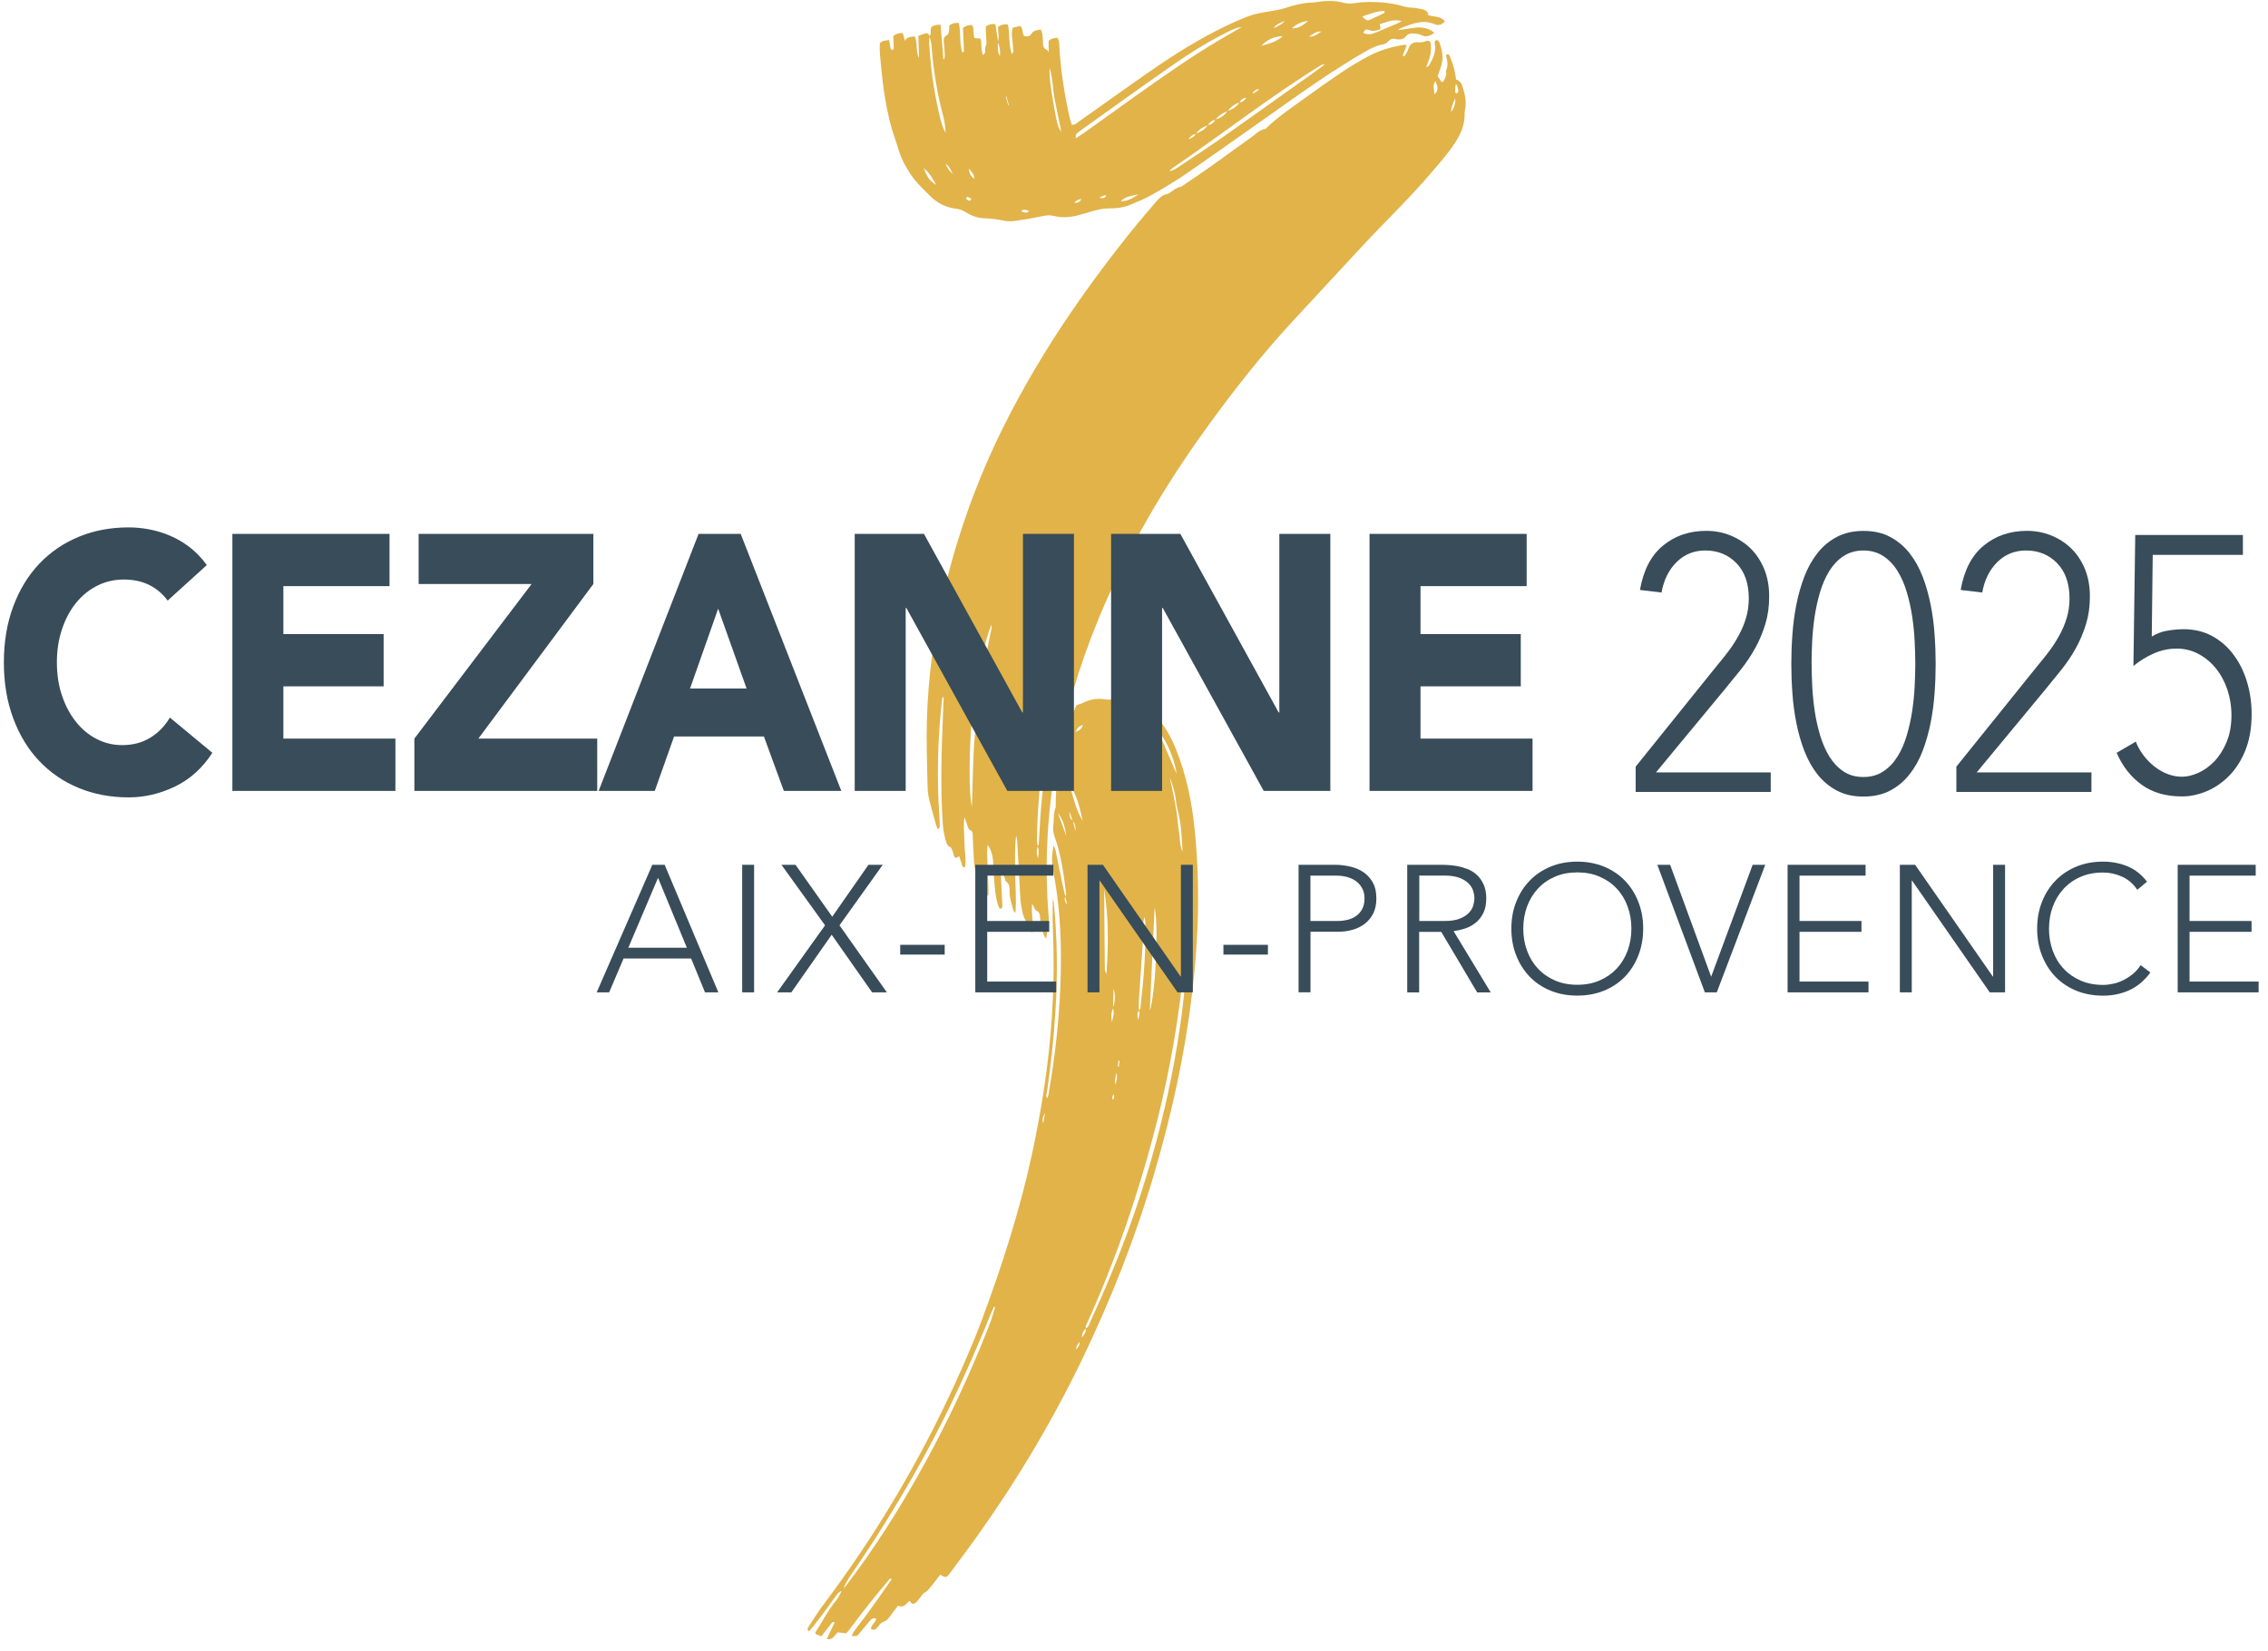 <svg width="169" height="123" viewBox="0 0 169 123" fill="none" xmlns="http://www.w3.org/2000/svg">
<path d="M78.419 47.58C78.29 47.736 78.199 47.915 78.235 48.23C78.404 47.979 78.452 47.8 78.419 47.58ZM77.389 50.985C77.525 50.841 77.638 50.681 77.552 50.38C77.48 50.648 77.435 50.818 77.389 50.985ZM108.56 6.321C108.527 6.316 108.496 6.309 108.465 6.304C108.453 6.469 108.434 6.634 108.431 6.798C108.431 6.882 108.474 6.982 108.575 6.946C108.625 6.927 108.675 6.813 108.668 6.746C108.651 6.602 108.599 6.462 108.563 6.321M108.441 7.324C108.223 7.773 108.119 8.116 108.13 8.351C108.36 8.031 108.463 7.689 108.441 7.324ZM106.879 7.047C107.242 6.693 107.106 6.402 106.96 6.032C106.707 6.392 106.895 6.684 106.879 7.047ZM77.588 46.429C77.518 46.608 77.494 46.668 77.473 46.73C76.94 48.24 76.594 49.795 76.297 51.365C76.285 51.431 76.319 51.51 76.355 51.728C76.816 49.958 77.239 48.333 77.659 46.706C77.669 46.673 77.64 46.63 77.588 46.431M73.892 46.539C73.416 47.504 72.647 51.169 72.439 53.35C72.205 55.794 72.176 59.2 72.422 60.108C72.434 59.685 72.444 59.394 72.454 59.102C72.461 58.801 72.468 58.5 72.475 58.199C72.482 57.898 72.494 57.597 72.504 57.294C72.513 56.993 72.523 56.692 72.537 56.389C72.549 56.088 72.563 55.786 72.583 55.486C72.604 55.184 72.635 54.886 72.661 54.585C72.688 54.284 72.707 53.983 72.736 53.682C72.762 53.402 72.788 53.125 72.822 52.846C72.857 52.547 72.898 52.246 72.941 51.947C72.984 51.649 73.029 51.35 73.079 51.054C73.127 50.755 73.182 50.459 73.235 50.163C73.287 49.867 73.338 49.568 73.392 49.272C73.447 48.976 73.507 48.679 73.564 48.383C73.622 48.087 73.689 47.793 73.739 47.494C73.789 47.208 73.904 46.928 73.892 46.539ZM77.308 63.063C77.339 63.013 77.394 62.963 77.399 62.91C77.425 62.609 77.439 62.308 77.456 62.007C77.59 59.31 77.912 56.637 78.462 53.995C78.72 52.75 79.042 51.517 79.331 50.28C79.379 50.075 79.503 49.879 79.42 49.654C79.539 49.466 79.601 49.237 79.604 48.966C79.475 49.229 79.367 49.422 79.436 49.661C79.183 49.871 79.178 50.192 79.093 50.469C77.888 54.41 77.329 58.45 77.27 62.564C77.267 62.734 77.305 62.903 77.327 63.071C77.229 63.345 77.224 63.618 77.349 63.974C77.389 63.608 77.444 63.331 77.31 63.063M77.884 49.396C77.659 49.566 77.666 49.802 77.702 50.048C77.807 49.843 77.948 49.645 77.869 49.389C78.051 49.203 78.123 48.987 78.051 48.634C77.919 48.942 77.788 49.145 77.886 49.396M108.517 5.934C108.809 6.015 108.924 6.263 109.01 6.538C109.174 7.08 109.284 7.625 109.162 8.194C109.139 8.299 109.139 8.409 109.139 8.516C109.141 9.206 108.916 9.825 108.565 10.413C108.073 11.232 107.44 11.944 106.826 12.671C105.18 14.625 103.331 16.39 101.592 18.253C99.85 20.119 98.125 21.999 96.389 23.87C94.088 26.345 92.005 28.997 90.022 31.727C87.872 34.687 85.911 37.767 84.226 41.018C83.123 43.149 82.138 45.335 81.281 47.578C79.972 51.001 79.04 54.525 78.49 58.145C77.991 61.444 77.865 64.762 78.123 68.092C78.147 68.391 78.194 68.685 78.039 68.978C77.977 69.096 78.034 69.275 78.027 69.423C78.017 69.561 77.994 69.7 77.96 69.965C77.85 69.793 77.798 69.736 77.774 69.666C77.633 69.234 77.518 68.799 77.501 68.341C77.494 68.152 77.468 67.989 77.241 67.872C77.088 67.793 77.028 67.538 76.911 67.335C76.818 68.061 77.033 68.759 76.945 69.473C76.832 69.437 76.768 69.432 76.763 69.413C76.615 68.876 76.247 68.424 76.166 67.86C76.125 67.583 76.054 67.311 76.037 67.034C75.949 65.569 75.877 64.103 75.796 62.638C75.789 62.514 75.762 62.39 75.715 62.27C75.605 63.24 75.64 64.21 75.65 65.18C75.66 66.119 75.75 67.058 75.662 68.03C75.614 67.975 75.543 67.925 75.523 67.86C75.385 67.406 75.242 66.957 75.23 66.472C75.222 66.186 75.268 65.856 74.941 65.674C74.862 65.438 74.783 65.199 74.683 64.896C74.563 65.123 74.587 65.292 74.594 65.46C74.625 66.107 74.656 66.754 74.685 67.399C74.69 67.523 74.73 67.665 74.541 67.731C74.508 67.696 74.448 67.662 74.429 67.612C74.133 66.833 74.133 66.009 74.049 65.197C74.023 64.939 74.009 64.681 74.009 64.42C74.006 63.919 73.918 63.443 73.6 62.953C73.579 63.157 73.545 63.309 73.55 63.46C73.576 64.279 73.612 65.099 73.643 65.918C73.653 66.155 73.66 66.391 73.655 66.63C73.655 66.68 73.593 66.728 73.517 66.833C73.435 66.609 73.373 66.437 73.311 66.265C73.282 66.183 73.28 66.05 73.228 66.028C72.855 65.866 72.793 65.531 72.731 65.194C72.673 64.877 72.602 64.561 72.58 64.241C72.535 63.618 72.516 62.992 72.487 62.366C72.477 62.153 72.518 61.933 72.241 61.828C72.169 61.802 72.138 61.651 72.1 61.553C72.033 61.384 71.976 61.209 71.864 60.894C71.768 61.651 71.864 62.249 71.868 62.846C71.873 63.438 72.009 64.031 71.914 64.611C71.754 64.659 71.725 64.573 71.696 64.49C71.625 64.267 71.553 64.045 71.479 63.811C71.376 63.861 71.305 63.897 71.216 63.94C71.02 63.804 71.058 63.558 70.963 63.374C70.915 63.281 70.874 63.142 70.798 63.116C70.6 63.047 70.554 62.898 70.502 62.731C70.375 62.318 70.291 61.902 70.258 61.465C70.043 58.508 70.174 55.552 70.291 52.597C70.299 52.382 70.308 52.17 70.318 51.928C70.167 52.01 70.198 52.139 70.186 52.234C69.866 55.118 69.799 58.004 70 60.899C70.017 61.135 70.026 61.374 70.026 61.611C70.026 61.659 69.967 61.709 69.9 61.809C69.838 61.675 69.783 61.592 69.756 61.499C69.568 60.813 69.369 60.13 69.209 59.434C69.133 59.1 69.119 58.749 69.111 58.405C69.085 56.828 69.023 55.251 69.066 53.677C69.162 50.366 69.613 47.098 70.389 43.875C71.395 39.702 72.843 35.688 74.757 31.84C76.262 28.815 77.989 25.927 79.9 23.141C81.393 20.965 82.975 18.855 84.642 16.811C85.134 16.206 85.645 15.621 86.147 15.026C86.374 14.758 86.62 14.529 86.986 14.455C87.103 14.431 87.201 14.326 87.311 14.259C87.511 14.135 87.681 13.963 87.936 13.932C88.015 13.922 88.092 13.865 88.161 13.817C88.909 13.306 89.664 12.8 90.402 12.274C91.336 11.612 92.253 10.924 93.19 10.267C93.536 10.024 93.83 9.682 94.284 9.603C94.337 9.593 94.382 9.522 94.427 9.479C95.311 8.643 96.319 7.971 97.299 7.262C98.192 6.617 99.091 5.979 100.006 5.365C100.598 4.968 101.212 4.603 101.835 4.259C102.695 3.786 103.627 3.499 104.597 3.344C104.654 3.334 104.714 3.351 104.826 3.361C104.719 3.64 104.619 3.891 104.523 4.137C104.654 4.252 104.697 4.137 104.729 4.082C104.815 3.934 104.903 3.779 104.953 3.616C105.073 3.236 105.352 3.119 105.708 3.153C105.909 3.172 106.081 3.131 106.265 3.06C106.465 2.981 106.609 3.086 106.623 3.299C106.652 3.712 106.613 4.118 106.456 4.507C106.401 4.641 106.355 4.78 106.272 5.019C106.406 4.935 106.465 4.918 106.487 4.88C106.769 4.366 107.048 3.853 106.91 3.229C106.883 3.117 106.922 2.998 107.055 2.99C107.117 2.988 107.218 3.062 107.242 3.127C107.457 3.702 107.586 4.288 107.395 4.897C107.316 5.143 107.227 5.384 107.129 5.673C107.215 5.805 107.316 5.962 107.414 6.115C107.481 6.094 107.536 6.091 107.55 6.067C107.693 5.824 107.825 5.575 107.746 5.277C107.935 4.885 107.844 4.488 107.743 4.113C107.889 3.989 107.982 4.073 108.021 4.166C108.135 4.443 108.245 4.725 108.326 5.014C108.4 5.284 108.436 5.563 108.505 5.929" fill="#E1B349"/>
<path d="M82.96 81.549C82.929 81.69 82.791 81.824 82.953 81.967C82.972 81.829 83.089 81.692 82.96 81.549ZM83.287 79.473C83.314 79.476 83.34 79.48 83.366 79.483C83.385 79.337 83.405 79.194 83.424 79.048C83.397 79.046 83.374 79.043 83.347 79.038C83.328 79.184 83.307 79.327 83.287 79.473ZM80.136 54.549C80.471 54.42 80.605 54.291 80.698 54.035C80.411 54.086 80.292 54.239 80.136 54.549ZM80.182 100.57C80.335 100.415 80.449 100.24 80.449 100.009C80.28 100.157 80.196 100.346 80.182 100.57ZM77.872 82.942C77.757 83.155 77.616 83.372 77.736 83.721C77.793 83.389 77.831 83.164 77.872 82.942ZM83.127 80.835C83.24 80.448 83.261 80.153 83.19 79.951C83.149 80.252 83.034 80.503 83.127 80.835ZM84.738 56.862C84.819 57.349 85.067 57.66 85.204 58.013C85.177 57.617 85.024 57.268 84.738 56.862ZM85.631 54.2C85.567 53.82 85.368 53.553 85.012 53.414C85.218 53.677 85.423 53.938 85.631 54.2ZM86.62 58.424C86.525 57.901 86.472 57.361 86.212 56.883C86.348 57.397 86.484 57.91 86.62 58.424ZM82.829 52.956C83.108 53.163 83.364 53.209 83.603 53.295C83.686 53.324 83.765 53.343 83.808 53.202C83.538 53.011 83.338 52.616 82.829 52.956ZM83.827 56.778C83.725 56.178 83.481 55.765 83.151 55.395C83.292 55.858 83.428 56.324 83.827 56.778ZM79.46 62.316C79.367 61.702 79.241 61.092 78.83 60.586C79.04 61.162 79.25 61.74 79.46 62.316ZM85.249 56.04C85.313 56.663 85.621 57.425 85.937 57.846C85.815 57.461 85.729 57.153 85.617 56.854C85.509 56.577 85.373 56.31 85.249 56.04ZM87.671 57.669C87.585 56.776 86.966 55.263 86.434 54.63C86.431 54.671 86.412 54.721 86.427 54.755C86.838 55.724 87.253 56.692 87.671 57.671M79.749 58.663C79.991 59.504 80.18 60.347 80.679 61.181C80.497 60.326 80.311 59.578 79.957 58.883C79.914 58.797 79.821 58.734 79.749 58.663ZM87.146 57.87C87.246 58.326 87.351 58.78 87.442 59.239C87.53 59.683 87.619 60.127 87.683 60.576C87.752 61.045 87.769 61.523 87.855 61.988C87.936 62.433 87.879 62.903 88.116 63.469C88.066 62.378 88.015 61.434 87.791 60.507C87.731 60.256 87.659 60.003 87.635 59.748C87.576 59.095 87.38 58.481 87.143 57.874M82.272 66.248C82.289 68.255 82.306 70.259 82.327 72.266C82.327 72.33 82.373 72.395 82.447 72.593C82.592 70.378 82.614 68.317 82.272 66.248ZM86.037 67.645C85.913 70.269 85.796 72.755 85.674 75.343C86.102 74.031 86.348 68.938 86.037 67.645ZM62.857 118.349C62.912 118.296 62.974 118.248 63.02 118.191C63.256 117.883 63.492 117.572 63.722 117.259C65.924 114.257 67.848 111.082 69.584 107.792C71.168 104.789 72.571 101.705 73.796 98.542C73.935 98.181 74.028 97.804 74.14 97.433C74.143 97.421 74.116 97.402 74.078 97.355C73.741 98.014 73.524 98.704 73.232 99.361C72.946 100.014 72.676 100.673 72.387 101.325C72.09 101.996 71.789 102.665 71.479 103.332C71.178 103.979 70.872 104.622 70.557 105.26C70.232 105.917 69.897 106.571 69.556 107.221C69.226 107.852 68.889 108.48 68.54 109.104C68.184 109.746 67.817 110.382 67.446 111.015C67.085 111.629 66.718 112.24 66.345 112.847C65.96 113.473 65.573 114.096 65.177 114.715C64.79 115.315 64.388 115.903 63.997 116.497C63.6 117.099 63.148 117.666 62.857 118.346M80.908 98.996C81.149 98.876 81.183 98.618 81.278 98.413C82.208 96.413 83.061 94.383 83.835 92.319C85.605 87.591 86.916 82.741 87.736 77.76C88.183 75.054 88.445 72.328 88.529 69.585C88.531 69.483 88.496 69.38 88.479 69.277C88.409 69.48 88.39 69.671 88.381 69.862C88.242 72.474 87.903 75.063 87.468 77.638C86.802 81.585 85.801 85.45 84.585 89.261C83.588 92.39 82.418 95.46 81.071 98.458C80.994 98.63 80.858 98.79 80.922 99.003C80.688 99.168 80.631 99.416 80.609 99.677C80.772 99.476 80.944 99.28 80.908 98.996ZM84.85 75.295C85.015 75.204 84.984 75.032 84.998 74.894C85.239 72.834 85.395 70.772 85.34 68.699C85.337 68.577 85.304 68.458 85.285 68.338C85.211 68.534 85.196 68.725 85.192 68.919C85.177 69.392 85.18 69.867 85.148 70.34C85.06 71.74 84.955 73.138 84.864 74.535C84.847 74.791 84.864 75.046 84.867 75.302C84.728 75.481 84.742 75.675 84.802 76.012C84.883 75.684 84.967 75.496 84.85 75.295ZM82.92 75.13C83.092 74.71 83.13 74.189 82.975 73.663C82.963 74.155 82.948 74.645 82.936 75.137C82.795 75.467 82.786 75.806 82.853 76.153C82.946 75.816 83.061 75.479 82.92 75.13ZM79.936 61.155C80.005 61.413 80.072 61.671 80.141 61.926C80.16 61.647 80.122 61.382 79.926 61.171C79.85 60.94 79.773 60.71 79.697 60.478C79.702 60.734 79.685 60.997 79.936 61.155ZM79.372 66.809C79.398 66.754 79.451 66.695 79.446 66.642C79.272 65.204 79.085 63.77 78.6 62.394C78.505 62.124 78.448 61.855 78.483 61.57C78.538 61.123 78.481 60.662 78.646 60.228C78.66 60.189 78.67 60.144 78.667 60.101C78.634 58.579 78.94 57.098 79.253 55.622C79.417 54.843 79.671 54.081 79.9 53.316C79.979 53.051 80.108 52.8 80.21 52.552C80.402 52.483 80.574 52.44 80.724 52.363C81.266 52.088 81.837 52.029 82.43 52.122C82.516 52.136 82.607 52.153 82.688 52.139C83.24 52.038 83.76 52.201 84.291 52.303C85.165 52.475 85.832 52.963 86.379 53.639C86.914 54.301 87.311 55.046 87.626 55.827C88.407 57.767 88.818 59.795 89.026 61.867C89.434 65.923 89.32 69.972 88.832 74.017C88.288 78.553 87.315 82.999 86.028 87.381C84.618 92.183 82.798 96.82 80.621 101.327C78.235 106.268 75.406 110.938 72.169 115.365C71.734 115.957 71.295 116.548 70.855 117.138C70.791 117.224 70.731 117.314 70.657 117.393C70.497 117.56 70.385 117.553 70.067 117.345C69.9 117.56 69.728 117.778 69.558 117.995C69.36 118.248 69.181 118.511 68.889 118.688C68.715 118.793 68.607 119.011 68.469 119.173C68.385 119.271 68.309 119.381 68.206 119.457C68.146 119.503 68.034 119.527 67.965 119.503C67.898 119.479 67.857 119.383 67.781 119.292C67.53 119.46 67.37 119.88 66.918 119.653C66.718 119.918 66.524 120.174 66.331 120.43C66.199 120.602 66.08 120.778 65.85 120.845C65.628 120.91 65.521 121.11 65.38 121.275C65.267 121.409 65.127 121.507 64.904 121.4C64.885 121.075 65.27 120.931 65.282 120.623C65.098 120.554 64.957 120.611 64.835 120.762C64.563 121.096 64.288 121.428 64.006 121.758C63.853 121.937 63.837 121.935 63.457 121.904C63.71 121.361 64.126 120.953 64.455 120.487C64.78 120.028 65.117 119.577 65.442 119.12C65.779 118.645 66.111 118.167 66.455 117.67C66.245 117.589 66.214 117.759 66.151 117.833C65.158 119.001 64.207 120.205 63.294 121.435C63.23 121.521 63.156 121.6 63.055 121.715C62.864 121.691 62.659 121.667 62.444 121.643C62.183 121.791 62.105 122.267 61.608 122.128C61.813 121.703 62.004 121.306 62.195 120.907C62.052 120.817 61.992 120.924 61.932 121.001C61.694 121.304 61.457 121.612 61.202 121.939C61.039 121.873 60.905 121.818 60.783 121.767C60.776 121.701 60.752 121.648 60.772 121.622C61.292 120.833 61.703 119.971 62.324 119.245C62.472 119.073 62.554 118.846 62.716 118.557C62.446 118.652 62.377 118.815 62.281 118.939C62.162 119.094 62.05 119.252 61.937 119.41C61.837 119.55 61.739 119.691 61.636 119.832C61.522 119.99 61.405 120.145 61.288 120.301C61.182 120.439 61.077 120.575 60.972 120.714C60.853 120.869 60.736 121.024 60.614 121.175C60.509 121.304 60.399 121.431 60.291 121.56C60.227 121.502 60.172 121.476 60.172 121.45C60.172 121.39 60.189 121.323 60.22 121.273C60.523 120.805 60.822 120.332 61.142 119.873C61.452 119.431 61.789 119.006 62.107 118.571C65.884 113.399 69.064 107.885 71.648 102.03C72.181 100.823 72.7 99.61 73.158 98.375C74.656 94.342 75.982 90.255 76.89 86.043C77.604 82.725 78.135 79.375 78.366 75.988C78.502 73.983 78.548 71.977 78.476 69.968C78.44 68.959 78.419 67.954 78.455 66.938C78.478 67.062 78.514 67.187 78.526 67.311C78.796 70.003 78.813 72.698 78.643 75.398C78.519 77.402 78.304 79.397 78.015 81.384C77.996 81.52 77.886 81.671 78.053 81.836C78.087 81.719 78.12 81.623 78.137 81.525C78.603 78.819 78.916 76.098 79.018 73.353C79.102 71.15 79.054 68.947 78.779 66.757C78.698 66.114 78.591 65.474 78.464 64.838C78.342 64.22 78.385 63.608 78.514 62.984C78.564 63.121 78.631 63.252 78.66 63.391C78.837 64.236 79.004 65.082 79.178 65.928C79.241 66.224 79.315 66.515 79.382 66.809C79.269 67.041 79.382 67.234 79.527 67.418C79.472 67.213 79.417 67.007 79.365 66.802" fill="#E1B349"/>
<path d="M93.828 6.667C93.591 6.6 93.505 6.786 93.369 6.865C93.352 6.875 93.345 6.899 93.333 6.918C93.352 6.925 93.371 6.932 93.424 6.954C93.541 6.87 93.675 6.777 93.828 6.669M72.031 14.656C72.023 14.756 71.995 14.837 72.019 14.856C72.079 14.906 72.16 14.945 72.236 14.959C72.277 14.966 72.337 14.914 72.37 14.876C72.382 14.861 72.353 14.785 72.325 14.77C72.241 14.727 72.15 14.701 72.028 14.656M81.902 14.732C82.198 14.792 82.198 14.794 82.396 14.658C82.408 14.649 82.392 14.596 82.385 14.517C82.234 14.584 82.098 14.644 81.902 14.732ZM80.574 14.828C80.33 14.871 80.18 14.93 80.055 15.117C80.285 15.112 80.461 15.105 80.574 14.828ZM75.003 7.2C74.986 7.195 74.967 7.188 74.95 7.183C75.007 7.403 75.067 7.623 75.124 7.842C75.139 7.838 75.156 7.835 75.17 7.83C75.115 7.62 75.058 7.41 75.003 7.2ZM76.692 15.731C76.517 15.659 76.369 15.602 76.2 15.647C76.164 15.657 76.133 15.693 76.099 15.716C76.128 15.74 76.154 15.776 76.188 15.788C76.35 15.845 76.512 15.9 76.694 15.731M72.184 12.558C72.239 12.94 72.329 13.148 72.606 13.313C72.592 13.01 72.446 12.84 72.184 12.558ZM94.893 2.099C95.298 1.935 95.581 1.756 95.744 1.562C95.397 1.698 95.125 1.782 94.893 2.099ZM98.467 2.353C98.063 2.312 97.858 2.529 97.545 2.73C97.958 2.744 98.166 2.532 98.467 2.353ZM71.039 12.972C70.829 12.747 70.798 12.398 70.454 12.2C70.602 12.532 70.76 12.792 71.039 12.972ZM84.85 14.479C84.3 14.601 83.868 14.632 83.507 14.997C84.004 15.007 84.36 14.794 84.85 14.479ZM69.749 13.777C69.529 13.32 69.264 12.909 68.834 12.515C69.085 13.21 69.276 13.476 69.749 13.777ZM96.267 2.109C96.778 2.135 97.136 1.848 97.487 1.545C97.029 1.617 96.608 1.774 96.267 2.109ZM95.581 2.697C94.891 2.706 94.406 2.995 93.985 3.413C94.532 3.26 95.094 3.138 95.581 2.697ZM101.499 1.234C101.862 1.547 101.869 1.564 102.105 1.461C102.461 1.311 102.805 1.137 103.152 0.967C103.171 0.957 103.161 0.893 103.166 0.821C102.593 0.814 102.086 1.039 101.496 1.232M78.211 5.064C78.182 5.876 78.328 6.669 78.459 7.465C78.734 9.116 78.808 9.443 79.085 9.832C78.921 9.032 78.763 8.253 78.603 7.474C78.44 6.677 78.457 5.85 78.211 5.064ZM102.875 2.14C102.848 2.161 102.834 2.18 102.815 2.19C102.55 2.305 102.294 2.348 102.003 2.24C101.766 2.154 101.699 2.214 101.577 2.446C101.869 2.591 102.163 2.572 102.454 2.45C103.013 2.219 103.572 1.982 104.129 1.746C104.212 1.71 104.289 1.655 104.451 1.564C103.79 1.409 103.307 1.65 102.808 1.805C102.836 1.946 102.856 2.047 102.875 2.14ZM98.751 4.784C98.565 4.823 98.496 4.82 98.445 4.851C94.633 7.202 91.114 9.973 87.418 12.491C87.339 12.546 87.272 12.618 87.115 12.754C87.516 12.685 87.733 12.496 87.96 12.346C89.04 11.629 90.125 10.917 91.186 10.172C93.412 8.607 95.626 7.021 97.846 5.441C98.116 5.248 98.383 5.05 98.749 4.78M80.156 10.308C80.409 10.143 80.588 10.035 80.758 9.914C82.024 9.011 83.287 8.1 84.556 7.197C86.582 5.757 88.615 4.323 90.751 3.048C91.324 2.706 91.904 2.379 92.533 2.016C92.01 2.071 91.62 2.314 91.216 2.517C89.683 3.282 88.261 4.23 86.864 5.21C84.74 6.698 82.635 8.215 80.523 9.722C80.402 9.811 80.28 9.902 80.18 10.011C80.141 10.052 80.165 10.148 80.156 10.308ZM92.385 7.639C92 7.74 91.709 7.971 91.472 8.277C91.121 8.416 90.796 8.597 90.579 8.922C90.321 8.968 90.129 9.106 90.005 9.335C89.647 9.464 89.322 9.644 89.117 9.983C88.89 10.004 88.734 10.129 88.546 10.389C88.825 10.258 89.009 10.179 89.1 9.971C89.449 9.828 89.783 9.665 89.991 9.326C90.258 9.292 90.442 9.144 90.564 8.913C90.935 8.798 91.255 8.612 91.458 8.268C91.838 8.162 92.141 7.947 92.373 7.63C92.609 7.608 92.755 7.458 92.877 7.276C92.664 7.329 92.447 7.379 92.387 7.642M69.264 2.697C69.453 2.503 69.248 2.228 69.436 1.989C69.601 1.891 69.814 1.817 70.084 1.841C70.155 2.711 70.227 3.559 70.296 4.409C70.32 4.409 70.342 4.409 70.366 4.412C70.377 4.292 70.406 4.173 70.399 4.053C70.385 3.752 70.361 3.451 70.33 3.153C70.306 2.923 70.32 2.732 70.573 2.618C70.645 2.584 70.691 2.448 70.71 2.35C70.736 2.204 70.729 2.051 70.736 1.894C70.939 1.741 71.159 1.688 71.445 1.707C71.615 2.434 71.472 3.193 71.706 3.92C71.775 3.867 71.832 3.843 71.83 3.822C71.808 3.244 71.78 2.668 71.754 2.092C71.961 1.906 72.184 1.872 72.434 1.86C72.606 2.176 72.497 2.517 72.611 2.837C72.752 2.849 72.898 2.864 73.058 2.878C73.187 3.272 73.065 3.697 73.251 4.104C73.524 3.92 73.349 3.647 73.443 3.451C73.56 3.201 73.486 2.943 73.474 2.687C73.462 2.453 73.459 2.219 73.454 1.97C73.669 1.832 73.882 1.765 74.169 1.796C74.236 2.24 74.303 2.675 74.37 3.112C74.331 3.712 74.346 3.855 74.499 4.187C74.577 3.786 74.468 3.444 74.348 3.103C74.479 2.749 74.372 2.386 74.367 2.016C74.58 1.841 74.814 1.782 75.105 1.827C75.261 2.536 75.139 3.277 75.399 4.051C75.464 3.92 75.514 3.869 75.511 3.822C75.49 3.521 75.468 3.22 75.428 2.921C75.39 2.642 75.368 2.364 75.468 2.073C75.648 2.025 75.832 1.977 76.016 1.93C76.259 2.128 76.147 2.436 76.297 2.673C76.508 2.749 76.739 2.72 76.854 2.525C77.016 2.245 77.27 2.259 77.556 2.197C77.599 2.321 77.657 2.434 77.674 2.551C77.702 2.763 77.712 2.981 77.719 3.196C77.726 3.418 77.733 3.623 78.008 3.705C78.077 3.724 78.113 3.862 78.142 3.908C78.142 3.643 78.137 3.342 78.135 3.045C78.34 2.857 78.564 2.83 78.789 2.816C78.954 3.031 78.923 3.251 78.935 3.461C79.04 5.298 79.327 7.109 79.737 8.901C79.771 9.042 79.831 9.175 79.874 9.297C80.136 9.319 80.266 9.149 80.418 9.042C81.957 7.957 83.486 6.86 85.027 5.778C86.85 4.495 88.713 3.272 90.703 2.257C91.453 1.875 92.222 1.519 93.008 1.215C93.486 1.031 94.009 0.941 94.52 0.859C94.948 0.79 95.371 0.73 95.787 0.592C96.444 0.372 97.12 0.21 97.817 0.183C97.882 0.181 97.949 0.176 98.011 0.167C98.72 0.059 99.423 0.011 100.132 0.207C100.395 0.279 100.698 0.276 100.971 0.229C101.511 0.138 102.048 0.14 102.588 0.159C103.259 0.181 103.923 0.276 104.568 0.468C104.779 0.53 104.979 0.566 105.199 0.57C105.455 0.578 105.713 0.632 105.964 0.687C106.207 0.74 106.408 0.859 106.429 1.132C106.859 1.268 107.335 1.184 107.667 1.581C107.464 1.844 107.168 1.923 106.919 1.81C106.267 1.521 105.653 1.631 105.027 1.858C104.733 1.966 104.425 2.035 104.162 2.247C104.566 2.188 104.97 2.126 105.374 2.073C105.813 2.013 106.238 2.049 106.635 2.267C106.707 2.305 106.766 2.367 106.876 2.448C106.599 2.654 106.343 2.763 106.03 2.663C105.887 2.618 105.746 2.532 105.603 2.522C105.297 2.503 104.987 2.393 104.733 2.744C104.595 2.938 104.277 2.976 104.007 2.912C103.773 2.854 103.596 2.912 103.431 3.095C103.341 3.198 103.19 3.287 103.054 3.308C102.571 3.385 102.153 3.604 101.742 3.841C100.015 4.835 98.359 5.936 96.733 7.083C93.993 9.015 91.26 10.958 88.507 12.869C87.657 13.459 86.759 13.987 85.856 14.503C85.332 14.801 84.769 15.036 84.21 15.265C83.746 15.454 83.247 15.537 82.745 15.525C82.327 15.516 81.928 15.587 81.532 15.702C81.178 15.802 80.825 15.905 80.471 16.008C79.814 16.199 79.15 16.252 78.483 16.084C78.199 16.013 77.934 16.053 77.652 16.113C76.995 16.249 76.333 16.364 75.669 16.459C75.394 16.498 75.1 16.505 74.831 16.447C74.341 16.347 73.851 16.28 73.352 16.266C72.862 16.252 72.413 16.091 72.004 15.836C71.758 15.683 71.507 15.578 71.223 15.547C70.459 15.466 69.826 15.119 69.288 14.584C68.784 14.08 68.258 13.597 67.862 12.995C67.477 12.415 67.15 11.813 66.952 11.142C66.768 10.52 66.534 9.914 66.369 9.29C65.996 7.866 65.788 6.414 65.655 4.952C65.602 4.374 65.523 3.798 65.559 3.227C65.75 3.007 65.987 3.021 66.259 2.988C66.297 3.232 66.323 3.439 66.367 3.643C66.374 3.678 66.46 3.707 66.515 3.714C66.538 3.719 66.593 3.662 66.593 3.633C66.598 3.482 66.589 3.332 66.584 3.181C66.577 3.012 66.57 2.845 66.562 2.692C66.784 2.493 67.009 2.465 67.272 2.465C67.324 2.663 67.372 2.845 67.43 3.062C67.456 3.007 67.465 2.962 67.492 2.931C67.671 2.74 67.905 2.73 68.168 2.716C68.397 3.248 68.218 3.831 68.483 4.343C68.466 3.791 68.45 3.239 68.433 2.668C68.631 2.599 68.789 2.539 68.949 2.491C69.145 2.431 69.219 2.57 69.283 2.713C69.181 3.098 69.26 3.48 69.286 3.865C69.396 5.527 69.666 7.164 70.053 8.781C70.146 9.166 70.258 9.548 70.459 9.897C70.449 9.441 70.377 8.996 70.26 8.559C69.804 6.844 69.539 5.097 69.405 3.33C69.388 3.117 69.312 2.912 69.264 2.701" fill="#E1B349"/>
<path d="M49.033 65.414L46.819 70.625H51.182L49.033 65.414ZM49.528 64.445L53.528 73.95H52.534L51.5 71.427H46.465L45.391 73.95H44.463L48.609 64.445H49.528Z" fill="#384C59"/>
<path d="M56.192 64.445H55.304V73.95H56.192V64.445Z" fill="#384C59"/>
<path d="M61.479 68.955L58.23 64.445H59.279L62.014 68.314L64.713 64.445H65.777L62.554 68.955L66.085 73.95H64.985L61.973 69.656L58.967 73.95H57.907L61.479 68.955Z" fill="#384C59"/>
<path d="M70.393 70.408H67.079V71.135H70.393V70.408Z" fill="#384C59"/>
<path d="M72.674 64.445H78.49V65.252H73.562V68.632H78.183V69.439H73.562V73.147H78.702V73.95H72.674V64.445Z" fill="#384C59"/>
<path d="M81.038 64.445H82.183L87.97 72.769H87.995V64.445H88.883V73.95H87.743L81.951 65.626H81.926V73.95H81.038V64.445Z" fill="#384C59"/>
<path d="M94.478 70.408H91.163V71.135H94.478V70.408Z" fill="#384C59"/>
<path d="M97.651 68.632H99.664C99.916 68.632 100.163 68.602 100.401 68.546C100.643 68.491 100.855 68.395 101.046 68.264C101.233 68.133 101.384 67.961 101.5 67.749C101.616 67.532 101.677 67.27 101.677 66.957C101.677 66.645 101.616 66.392 101.495 66.18C101.374 65.963 101.218 65.787 101.026 65.651C100.834 65.514 100.612 65.414 100.36 65.348C100.108 65.287 99.861 65.252 99.609 65.252H97.646V68.637L97.651 68.632ZM96.763 64.445H99.502C99.835 64.445 100.184 64.485 100.542 64.561C100.905 64.637 101.238 64.768 101.536 64.954C101.833 65.141 102.08 65.398 102.272 65.726C102.464 66.054 102.56 66.463 102.56 66.952C102.56 67.381 102.484 67.754 102.328 68.067C102.171 68.38 101.959 68.637 101.697 68.839C101.435 69.041 101.127 69.192 100.784 69.288C100.441 69.389 100.078 69.434 99.704 69.434H97.651V73.945H96.763V64.44V64.445Z" fill="#384C59"/>
<path d="M105.758 68.632H107.64C108.104 68.632 108.482 68.577 108.775 68.456C109.068 68.34 109.29 68.198 109.451 68.027C109.613 67.855 109.724 67.674 109.779 67.477C109.835 67.28 109.865 67.104 109.865 66.937C109.865 66.771 109.835 66.599 109.779 66.402C109.718 66.206 109.613 66.024 109.451 65.853C109.29 65.681 109.063 65.54 108.775 65.424C108.482 65.308 108.104 65.247 107.64 65.247H105.758V68.632ZM104.87 64.445H107.368C107.494 64.445 107.66 64.445 107.877 64.46C108.094 64.47 108.326 64.495 108.573 64.541C108.826 64.586 109.078 64.657 109.34 64.758C109.597 64.859 109.835 65 110.036 65.187C110.243 65.373 110.415 65.61 110.546 65.898C110.682 66.186 110.748 66.534 110.748 66.947C110.748 67.406 110.667 67.78 110.511 68.077C110.354 68.375 110.157 68.612 109.92 68.794C109.683 68.975 109.421 69.117 109.133 69.202C108.846 69.293 108.573 69.354 108.316 69.389L111.081 73.955H110.072L107.398 69.445H105.748V73.955H104.86V64.45L104.87 64.445Z" fill="#384C59"/>
<path d="M113.507 69.197C113.507 69.788 113.598 70.337 113.79 70.847C113.976 71.356 114.244 71.8 114.597 72.174C114.945 72.552 115.369 72.845 115.863 73.062C116.363 73.279 116.918 73.385 117.533 73.385C118.149 73.385 118.709 73.279 119.203 73.062C119.697 72.845 120.121 72.552 120.474 72.174C120.822 71.8 121.09 71.356 121.281 70.847C121.468 70.337 121.564 69.788 121.564 69.197C121.564 68.607 121.468 68.057 121.281 67.548C121.095 67.038 120.827 66.594 120.474 66.221C120.126 65.842 119.702 65.55 119.203 65.333C118.709 65.116 118.149 65.01 117.533 65.01C116.918 65.01 116.358 65.116 115.863 65.333C115.369 65.545 114.945 65.842 114.597 66.221C114.249 66.594 113.981 67.038 113.79 67.548C113.603 68.057 113.507 68.607 113.507 69.197ZM112.619 69.197C112.619 68.471 112.74 67.805 112.983 67.2C113.225 66.589 113.558 66.064 113.992 65.621C114.42 65.177 114.94 64.828 115.54 64.581C116.146 64.329 116.812 64.208 117.533 64.208C118.254 64.208 118.92 64.334 119.526 64.581C120.131 64.834 120.646 65.177 121.075 65.621C121.503 66.064 121.841 66.589 122.079 67.2C122.321 67.81 122.442 68.476 122.442 69.197C122.442 69.919 122.321 70.59 122.079 71.205C121.836 71.821 121.503 72.345 121.075 72.789C120.646 73.233 120.126 73.576 119.526 73.823C118.92 74.071 118.254 74.192 117.533 74.192C116.812 74.192 116.146 74.071 115.54 73.823C114.935 73.576 114.42 73.233 113.992 72.789C113.563 72.345 113.225 71.821 112.983 71.205C112.74 70.595 112.619 69.924 112.619 69.197Z" fill="#384C59"/>
<path d="M123.496 64.445H124.45L127.507 72.784L130.599 64.445H131.538L127.926 73.95H127.038L123.496 64.445Z" fill="#384C59"/>
<path d="M133.203 64.445H139.014V65.252H134.09V68.632H138.707V69.439H134.09V73.147H139.231V73.95H133.203V64.445Z" fill="#384C59"/>
<path d="M141.567 64.445H142.707L148.494 72.769H148.519V64.445H149.407V73.95H148.267L142.48 65.626H142.455V73.95H141.567V64.445Z" fill="#384C59"/>
<path d="M160.243 72.461C159.784 73.082 159.26 73.521 158.659 73.793C158.059 74.061 157.413 74.197 156.712 74.197C156.011 74.197 155.319 74.076 154.719 73.829C154.114 73.581 153.599 73.238 153.17 72.794C152.741 72.35 152.403 71.826 152.161 71.21C151.919 70.6 151.798 69.929 151.798 69.202C151.798 68.476 151.919 67.81 152.161 67.2C152.403 66.589 152.736 66.064 153.17 65.621C153.599 65.177 154.119 64.828 154.719 64.581C155.324 64.329 155.99 64.208 156.712 64.208C157.358 64.208 157.958 64.324 158.518 64.551C159.078 64.778 159.567 65.161 159.986 65.701L159.26 66.307C158.962 65.858 158.583 65.535 158.124 65.328C157.665 65.121 157.191 65.02 156.707 65.02C156.086 65.02 155.531 65.126 155.037 65.343C154.543 65.555 154.119 65.853 153.771 66.231C153.423 66.609 153.155 67.048 152.963 67.558C152.777 68.067 152.681 68.617 152.681 69.207C152.681 69.798 152.777 70.347 152.963 70.857C153.15 71.367 153.417 71.811 153.771 72.184C154.119 72.562 154.543 72.855 155.037 73.072C155.536 73.289 156.091 73.395 156.707 73.395C156.949 73.395 157.196 73.364 157.458 73.309C157.721 73.253 157.973 73.163 158.215 73.041C158.462 72.92 158.694 72.769 158.922 72.588C159.143 72.406 159.34 72.184 159.512 71.922L160.238 72.471L160.243 72.461Z" fill="#384C59"/>
<path d="M162.271 64.445V73.95H168.3V73.147H163.154V69.439H167.775V68.632H163.154V65.252H168.083V64.445H162.271Z" fill="#384C59"/>
<path d="M102.05 58.936H114.198V55.041H105.849V51.147H113.321V47.252H105.849V43.68H113.759V39.785H102.05V58.936ZM82.794 58.936H86.593V45.305H86.643L94.165 58.936H99.129V39.785H95.33V53.094H95.28L87.955 39.785H82.794V58.936ZM63.689 58.936H67.487V45.305H67.538L75.06 58.936H80.024V39.785H76.225V53.094H76.175L68.85 39.785H63.689V58.936ZM55.632 51.308H51.419L53.513 45.36L55.632 51.308ZM44.604 58.936H48.791L50.229 54.88H56.923L58.407 58.936H62.69L55.193 39.785H52.055L44.609 58.936H44.604ZM30.872 58.936H44.503V55.041H35.644L44.215 43.519V39.785H31.194V43.519H39.614L30.877 55.041V58.936H30.872ZM17.316 58.936H29.464V55.041H21.115V51.147H28.586V47.252H21.115V43.68H29.025V39.785H17.316V58.936ZM15.414 42.116C15.041 41.592 14.617 41.153 14.148 40.789C13.678 40.426 13.184 40.139 12.675 39.922C12.165 39.705 11.645 39.548 11.116 39.447C10.586 39.347 10.082 39.301 9.592 39.301C8.245 39.301 7.004 39.533 5.869 40.002C4.734 40.472 3.75 41.142 2.923 42.015C2.095 42.888 1.45 43.947 0.986 45.194C0.521 46.44 0.289 47.827 0.289 49.361C0.289 50.894 0.521 52.282 0.986 53.528C1.45 54.774 2.09 55.833 2.923 56.706C3.75 57.579 4.734 58.255 5.869 58.719C7.004 59.188 8.245 59.42 9.592 59.42C10.778 59.42 11.928 59.148 13.048 58.608C14.168 58.068 15.091 57.231 15.823 56.096L12.659 53.472C12.271 54.123 11.777 54.628 11.176 54.986C10.576 55.349 9.885 55.526 9.108 55.526C8.427 55.526 7.791 55.374 7.196 55.066C6.6 54.759 6.086 54.33 5.652 53.78C5.213 53.23 4.87 52.579 4.618 51.833C4.366 51.086 4.239 50.259 4.239 49.356C4.239 48.453 4.366 47.651 4.618 46.894C4.87 46.137 5.218 45.481 5.662 44.931C6.111 44.381 6.636 43.953 7.246 43.645C7.857 43.337 8.518 43.186 9.229 43.186C9.94 43.186 10.571 43.322 11.116 43.589C11.661 43.862 12.12 44.25 12.493 44.755L15.414 42.106V42.116Z" fill="#384C59"/>
<path d="M121.877 57.135L127.991 49.538C128.269 49.215 128.541 48.867 128.819 48.498C129.096 48.13 129.343 47.742 129.565 47.338C129.787 46.934 129.969 46.506 130.105 46.051C130.241 45.602 130.312 45.113 130.312 44.593C130.312 43.479 130.004 42.601 129.394 41.97C128.783 41.34 128.006 41.022 127.073 41.022C126.23 41.022 125.519 41.309 124.934 41.884C124.354 42.459 123.975 43.216 123.809 44.155L122.2 43.963C122.462 42.485 123.032 41.38 123.925 40.654C124.813 39.922 125.887 39.559 127.144 39.559C127.769 39.559 128.37 39.67 128.935 39.897C129.5 40.124 129.999 40.442 130.428 40.855C130.857 41.269 131.195 41.779 131.452 42.384C131.704 42.989 131.83 43.675 131.83 44.452C131.83 45.229 131.734 45.875 131.543 46.506C131.351 47.136 131.099 47.736 130.786 48.301C130.473 48.867 130.11 49.406 129.706 49.911C129.303 50.415 128.889 50.92 128.475 51.424L123.395 57.559H131.946V59.017H121.882V57.125L121.877 57.135Z" fill="#384C59"/>
<path d="M134.993 49.462C134.993 49.966 135.009 50.521 135.039 51.127C135.069 51.732 135.13 52.343 135.22 52.963C135.311 53.584 135.448 54.194 135.624 54.789C135.801 55.385 136.033 55.909 136.315 56.373C136.598 56.833 136.946 57.201 137.36 57.483C137.773 57.761 138.273 57.902 138.853 57.902C139.433 57.902 139.912 57.761 140.336 57.483C140.755 57.206 141.108 56.833 141.395 56.373C141.683 55.914 141.91 55.385 142.087 54.789C142.263 54.194 142.394 53.589 142.49 52.963C142.581 52.343 142.642 51.727 142.672 51.127C142.702 50.521 142.717 49.971 142.717 49.462C142.717 48.952 142.702 48.428 142.672 47.812C142.642 47.202 142.581 46.581 142.49 45.961C142.399 45.34 142.263 44.73 142.087 44.134C141.91 43.539 141.683 43.014 141.395 42.55C141.108 42.086 140.76 41.723 140.336 41.441C139.912 41.163 139.418 41.022 138.853 41.022C138.288 41.022 137.793 41.163 137.37 41.441C136.946 41.718 136.598 42.091 136.31 42.55C136.028 43.009 135.796 43.539 135.619 44.134C135.442 44.73 135.311 45.335 135.215 45.961C135.125 46.581 135.064 47.202 135.034 47.812C135.004 48.428 134.988 48.972 134.988 49.462M133.48 49.462C133.48 48.776 133.505 48.054 133.561 47.288C133.616 46.521 133.712 45.774 133.858 45.042C134.005 44.311 134.201 43.62 134.454 42.959C134.706 42.303 135.034 41.718 135.432 41.213C135.831 40.709 136.31 40.305 136.87 40.013C137.43 39.715 138.091 39.564 138.858 39.564C139.625 39.564 140.286 39.71 140.846 40.013C141.406 40.31 141.885 40.709 142.283 41.213C142.682 41.718 143.005 42.298 143.262 42.959C143.514 43.615 143.711 44.311 143.857 45.042C144.004 45.774 144.105 46.521 144.155 47.288C144.211 48.054 144.236 48.781 144.236 49.462C144.236 50.143 144.211 50.895 144.155 51.651C144.1 52.408 144.004 53.15 143.857 53.881C143.711 54.613 143.514 55.304 143.262 55.965C143.01 56.626 142.682 57.206 142.283 57.71C141.885 58.215 141.406 58.618 140.846 58.911C140.286 59.209 139.625 59.36 138.858 59.36C138.091 59.36 137.43 59.214 136.87 58.911C136.31 58.613 135.831 58.215 135.432 57.71C135.034 57.206 134.711 56.626 134.454 55.965C134.201 55.309 134 54.613 133.858 53.881C133.712 53.15 133.611 52.408 133.561 51.651C133.505 50.895 133.48 50.163 133.48 49.462Z" fill="#384C59"/>
<path d="M145.774 57.135L151.889 49.538C152.166 49.215 152.439 48.867 152.716 48.498C152.994 48.13 153.241 47.742 153.463 47.338C153.685 46.934 153.866 46.506 154.003 46.051C154.139 45.602 154.21 45.113 154.21 44.593C154.21 43.479 153.902 42.601 153.291 41.97C152.681 41.34 151.904 41.022 150.971 41.022C150.128 41.022 149.417 41.309 148.832 41.884C148.252 42.459 147.873 43.216 147.707 44.155L146.097 43.963C146.36 42.485 146.93 41.38 147.823 40.654C148.711 39.922 149.785 39.559 151.041 39.559C151.667 39.559 152.267 39.67 152.832 39.897C153.397 40.124 153.897 40.442 154.326 40.855C154.754 41.269 155.097 41.779 155.35 42.384C155.602 42.989 155.728 43.675 155.728 44.452C155.728 45.229 155.632 45.875 155.44 46.506C155.249 47.136 154.997 47.736 154.684 48.301C154.371 48.867 154.008 49.406 153.604 49.911C153.201 50.415 152.787 50.92 152.373 51.424L147.293 57.559H155.844V59.017H145.779V57.125L145.774 57.135Z" fill="#384C59"/>
<path d="M167.119 41.35H160.41L160.339 47.434C160.692 47.217 161.076 47.071 161.489 47C161.903 46.929 162.312 46.889 162.71 46.889C163.492 46.889 164.198 47.055 164.819 47.388C165.44 47.721 165.969 48.175 166.408 48.756C166.847 49.331 167.185 50.002 167.422 50.769C167.659 51.535 167.78 52.353 167.78 53.215C167.78 54.245 167.624 55.142 167.311 55.919C166.998 56.696 166.585 57.332 166.08 57.836C165.576 58.341 165.016 58.719 164.405 58.971C163.79 59.224 163.189 59.35 162.589 59.35C161.393 59.35 160.395 59.062 159.592 58.482C158.79 57.907 158.165 57.115 157.721 56.101L159.149 55.264C159.285 55.622 159.476 55.96 159.714 56.278C159.951 56.59 160.223 56.873 160.531 57.115C160.839 57.357 161.166 57.549 161.52 57.68C161.873 57.816 162.231 57.882 162.599 57.882C162.968 57.882 163.366 57.786 163.795 57.599C164.224 57.408 164.622 57.125 164.991 56.747C165.359 56.368 165.667 55.889 165.909 55.314C166.151 54.739 166.277 54.068 166.277 53.311C166.277 52.625 166.171 51.984 165.969 51.379C165.762 50.774 165.475 50.249 165.107 49.795C164.738 49.346 164.304 48.988 163.81 48.725C163.311 48.463 162.771 48.332 162.191 48.332C161.61 48.332 161.04 48.453 160.49 48.695C159.941 48.937 159.431 49.25 158.972 49.628L159.108 39.867H167.13V41.324L167.119 41.35Z" fill="#384C59"/>
</svg>

